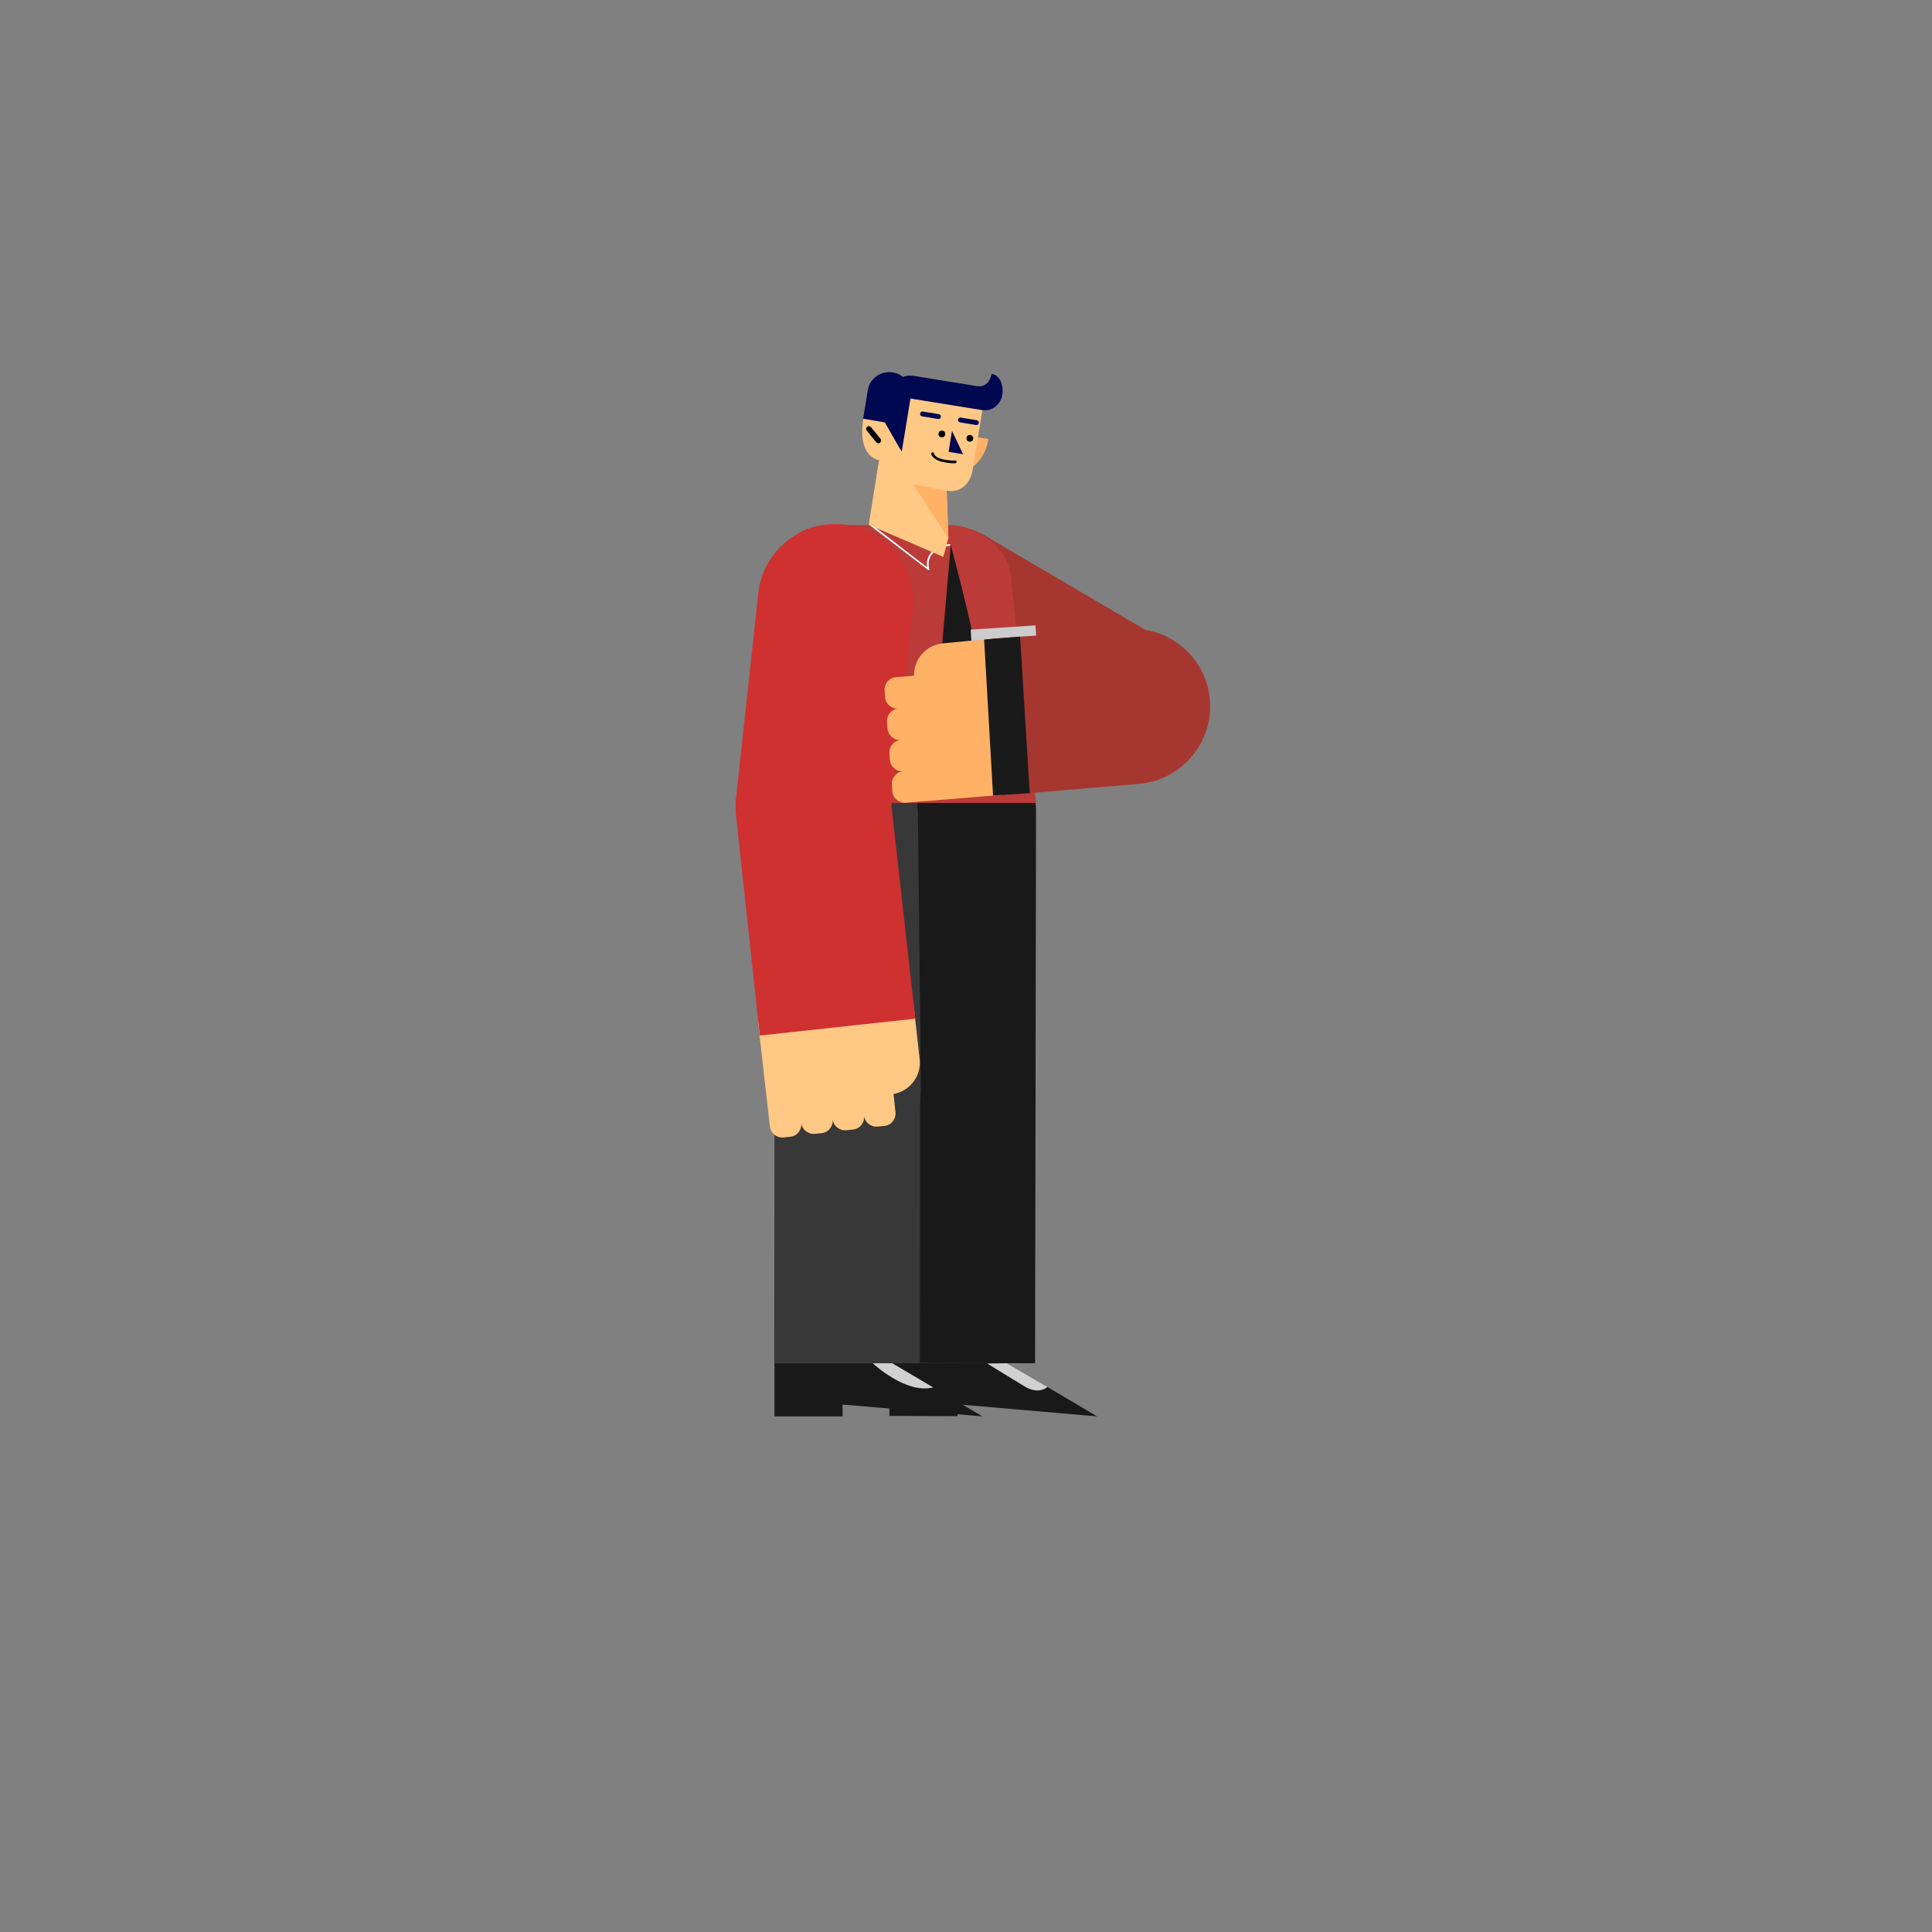 <?xml version="1.0" encoding="utf-8"?>
<!-- Generator: Adobe Illustrator 23.1.0, SVG Export Plug-In . SVG Version: 6.00 Build 0)  -->
<svg version="1.1" id="Capa_1" xmlns="http://www.w3.org/2000/svg" xmlns:xlink="http://www.w3.org/1999/xlink" x="0px" y="0px"
	 viewBox="0 0 800 800" enable-background="new 0 0 800 800" xml:space="preserve">
<rect x="0" y="0" width="800" height="800" fill="#808080" stroke="none"/>
<g>
	<path fill="#A63730" d="M363.6,234.3c-8.5,15.6-2.7,35.1,12.9,43.6l72.5,42.6c15.6,8.5,35.1,2.7,43.6-12.9
		c8.5-15.6,2.7-35.1-12.9-43.6l-72.5-42.6C391.6,212.9,372.1,218.7,363.6,234.3z"/>
	<path fill="#191919" d="M398.9,305.8c-16.7,0-30.2,13.4-30.2,30.1l-0.2,113.7c0,16.7,13.4,30.2,30.1,30.2
		c16.7,0,30.2-13.4,30.2-30.1L429,336C429.1,319.4,415.6,305.9,398.9,305.8z"/>
	<path fill="#191919" d="M398.7,420.6c-16.7,0-30.2,13.4-30.2,30.1l-0.2,113.7l60.3,0.1l0.2-113.7
		C428.9,434.2,415.4,420.6,398.7,420.6z"/>
	<g>
		<polygon fill="#191919" points="368.3,564.4 368.3,586.3 396.5,586.4 396.5,581.5 454.3,586.5 417.1,564.5 		"/>
		<path fill="#D1D1D1" d="M433.7,574.3c0,0-3.4,3.4-9.4-0.2s-15.5-9.5-15.5-9.5l8.2-0.1L433.7,574.3z"/>
	</g>
	<path fill="#383838" d="M349.6,307.1c-16.7,0.2-30,13.8-29.8,30.5l1.2,113.7c0.2,16.7,13.8,30,30.5,29.8s30-13.8,29.8-30.5
		L380.1,337C379.9,320.3,366.3,306.9,349.6,307.1z"/>
	<path fill="#383838" d="M350.9,420.7c-16.7,0-30.2,13.5-30.2,30.1l-0.1,113.7l60.3,0l0.1-113.7
		C381.1,434.2,367.6,420.7,350.9,420.7z"/>
	<g>
		<polygon fill="#191919" points="320.7,564.5 320.7,586.5 348.9,586.5 348.9,581.6 406.8,586.5 369.5,564.5 		"/>
		<path fill="#D1D1D1" d="M361.4,564.5c0,0,13.7,12.9,25,10l-16.9-10L361.4,564.5z"/>
	</g>
	<path fill="#BA3B38" d="M418.7,240.5c0-12.7-13.3-23.1-26-23.1c-0.9,0-50.5,0-50.5,0l0,0c-12.4,0.4-22.3,10.5-22.4,22.9l0,0v92.2
		H429C429,332.5,418.7,241.3,418.7,240.5z"/>
	<path fill="#FFFFFF" d="M384.5,236.1c-0.1,0-0.2,0-0.2-0.1l-23.9-18.3c-0.2-0.1-0.2-0.4-0.1-0.5c0.1-0.2,0.4-0.2,0.5-0.1l23.1,17.8
		c-0.3-2.1,0.1-4,1.2-5.5c2.5-3.5,7.8-4.1,8-4.1c0.2,0,0.4,0.1,0.4,0.3c0,0.2-0.1,0.4-0.3,0.4c-0.1,0-5.2,0.6-7.5,3.8
		c-1.1,1.6-1.5,3.5-0.9,5.9c0,0.2,0,0.3-0.2,0.4C384.7,236.1,384.6,236.1,384.5,236.1z"/>
	<path fill="#191919" d="M393.7,225.7c0,0,8.5,31.7,10.5,44.6c0.5,3.4,3.1,13.1-6,13.1c-9.1,0-8.5-11.6-8.5-11.6L393.7,225.7z"/>
	<path fill="#FFB266" d="M385.5,177.9c-1.4,8.6,2.8,16.5,9.4,17.6s13-5.1,14.4-13.7L385.5,177.9z"/>
	<path fill="#FFC885" d="M377.1,165l-15.6,7.6c-0.5-0.3-3.7-1.2-4,0.8c-2.6,16.2,6.5,17.1,6.5,17.1l-4.3,26.8l30.9,13.3l2.1-7.7
		l-0.7-19.7c7,1.1,10.1-4.6,10.7-8.3l4.1-25.2L377.1,165z"/>
	<path fill="#000851" d="M381.8,172.4l6.7,1.1c0.5,0.1,1-0.3,1.1-0.8l0-0.1c0.1-0.5-0.3-1-0.8-1.1l-6.7-1.1c-0.5-0.1-1,0.3-1.1,0.8
		l0,0.1C380.9,171.8,381.3,172.3,381.8,172.4z"/>
	<path fill="#000851" d="M397.5,174.9l6.7,1.1c0.5,0.1,1-0.3,1.1-0.8l0-0.1c0.1-0.5-0.3-1-0.8-1.1l-6.7-1.1c-0.5-0.1-1,0.3-1.1,0.8
		l0,0.1C396.6,174.3,397,174.8,397.5,174.9z"/>
	<path d="M364.4,183.3l0.1-0.1c0.4-0.4,0.5-1,0.1-1.5l-4-4.9c-0.4-0.4-1-0.5-1.5-0.1l-0.1,0.1c-0.4,0.4-0.5,1-0.1,1.5l4,4.9
		C363.3,183.6,364,183.7,364.4,183.3z"/>
	<path d="M391.5,191.5c-2.4-0.4-5.2-1.3-5.9-3.5c-0.1-0.3,0.1-0.6,0.4-0.7c0.3-0.1,0.6,0.1,0.7,0.4c0.8,2.7,6.7,3.1,8.8,3
		c0.3,0,0.6,0.2,0.6,0.5c0,0.3-0.2,0.6-0.5,0.6C395.3,191.8,393.5,191.9,391.5,191.5z"/>
	<circle cx="390" cy="179.7" r="1.4"/>
	<circle cx="401.6" cy="181.5" r="1.4"/>
	<polygon fill="#000851" points="394.2,178.4 398.8,188.1 392.8,187.1 	"/>
	<path fill="#000851" d="M410.6,154.8c-0.4,2.2-2,5.7-6,5.1l-25.3-4.1c0,0-3.2-0.8-5.4,0.3c-1.2-1-2.6-1.7-4.3-1.9
		c-4.9-0.8-9.6,2.6-10.3,7.5c0,0.3-1.9,11.7-1.9,11.7l9,1.5c0,0,6.5,11.5,7,12.1l3.6-22l29.6,4.8c0,0,0,0,0,0c0,0,0,0,0,0
		c5.2,0.8,8-3.5,8.4-6.1C415.5,161.6,415.1,155.5,410.6,154.8z"/>
	<path fill="#CF3030" d="M348.4,217.1c-17.7-1.4-33.2,11.9-34.5,29.6l-9.1,83.6c-1.4,17.7,11.9,33.2,29.6,34.5
		c17.7,1.4,33.2-11.9,34.5-29.6l9.1-83.6C379.4,233.9,366.1,218.5,348.4,217.1z"/>
	<polygon fill="#FFB266" points="392,203.2 378.1,200.5 392.7,222.9 	"/>
	<g>
		<path fill="#FFC885" d="M378.5,417.8c-2-17.6-18.3-30.3-36-28.3c-17.6,2-30.3,17.9-28.4,35.6l4.7,41.4c0.3,2.8,2.9,4.8,5.7,4.5
			l2.8-0.3c2.8-0.3,4.8-2.9,4.5-5.7c0.3,2.8,2.9,4.8,5.7,4.5l2.8-0.3c2.8-0.3,4.8-2.9,4.5-5.7c0.3,2.8,2.9,4.8,5.7,4.5l2.8-0.3
			c2.8-0.3,4.8-2.9,4.5-5.7c0.3,2.8,2.9,4.8,5.7,4.5l2.8-0.3c2.8-0.3,4.8-2.9,4.5-5.7l-0.8-7.5c6.8-1.2,11.6-7.5,10.8-14.4
			L378.5,417.8z"/>
		<path fill="#CF3030" d="M379,421.8l-10.2-91.1c-2-17.6-17.9-30.3-35.6-28.4c-17.6,2-30.3,17.9-28.4,35.6l9.8,90.9L379,421.8z"/>
	</g>
	<path fill="#FFB266" d="M411.3,264.4c17.7-1.4,33.2,12.1,34.7,29.9c1.4,17.7-11.7,33.2-29.4,34.7l-41.6,3.4
		c-2.8,0.2-5.3-1.9-5.5-4.7l-0.2-2.8c-0.2-2.8,1.9-5.3,4.7-5.5c-2.8,0.2-5.3-1.9-5.5-4.7l-0.2-2.8c-0.2-2.8,1.9-5.3,4.7-5.5
		c-2.8,0.2-5.3-1.9-5.5-4.7l-0.2-2.8c-0.2-2.8,1.9-5.3,4.7-5.5c-2.8,0.2-5.3-1.9-5.5-4.7l-0.2-2.8c-0.2-2.8,1.9-5.3,4.7-5.5l7.5-0.6
		c-0.2-6.9,5.1-12.8,12-13.4L411.3,264.4z"/>
	
		<rect x="402" y="259.8" transform="matrix(0.998 -6.502175e-02 6.502175e-02 0.998 -16.16 27.567)" fill="#CCCCCC" width="26.9" height="4.6"/>
	<path fill="#A63730" d="M501,289.9c-1.4-17.7-17-30.9-34.7-29.4l-55.8,4l4.3,64.9l56.7-4.8C489.2,323.1,502.4,307.6,501,289.9z"/>
	<polygon fill="#1A1A1A" points="407.5,264.8 411.2,329.4 426.4,328.4 422.4,263.6 	"/>
</g>
</svg>
